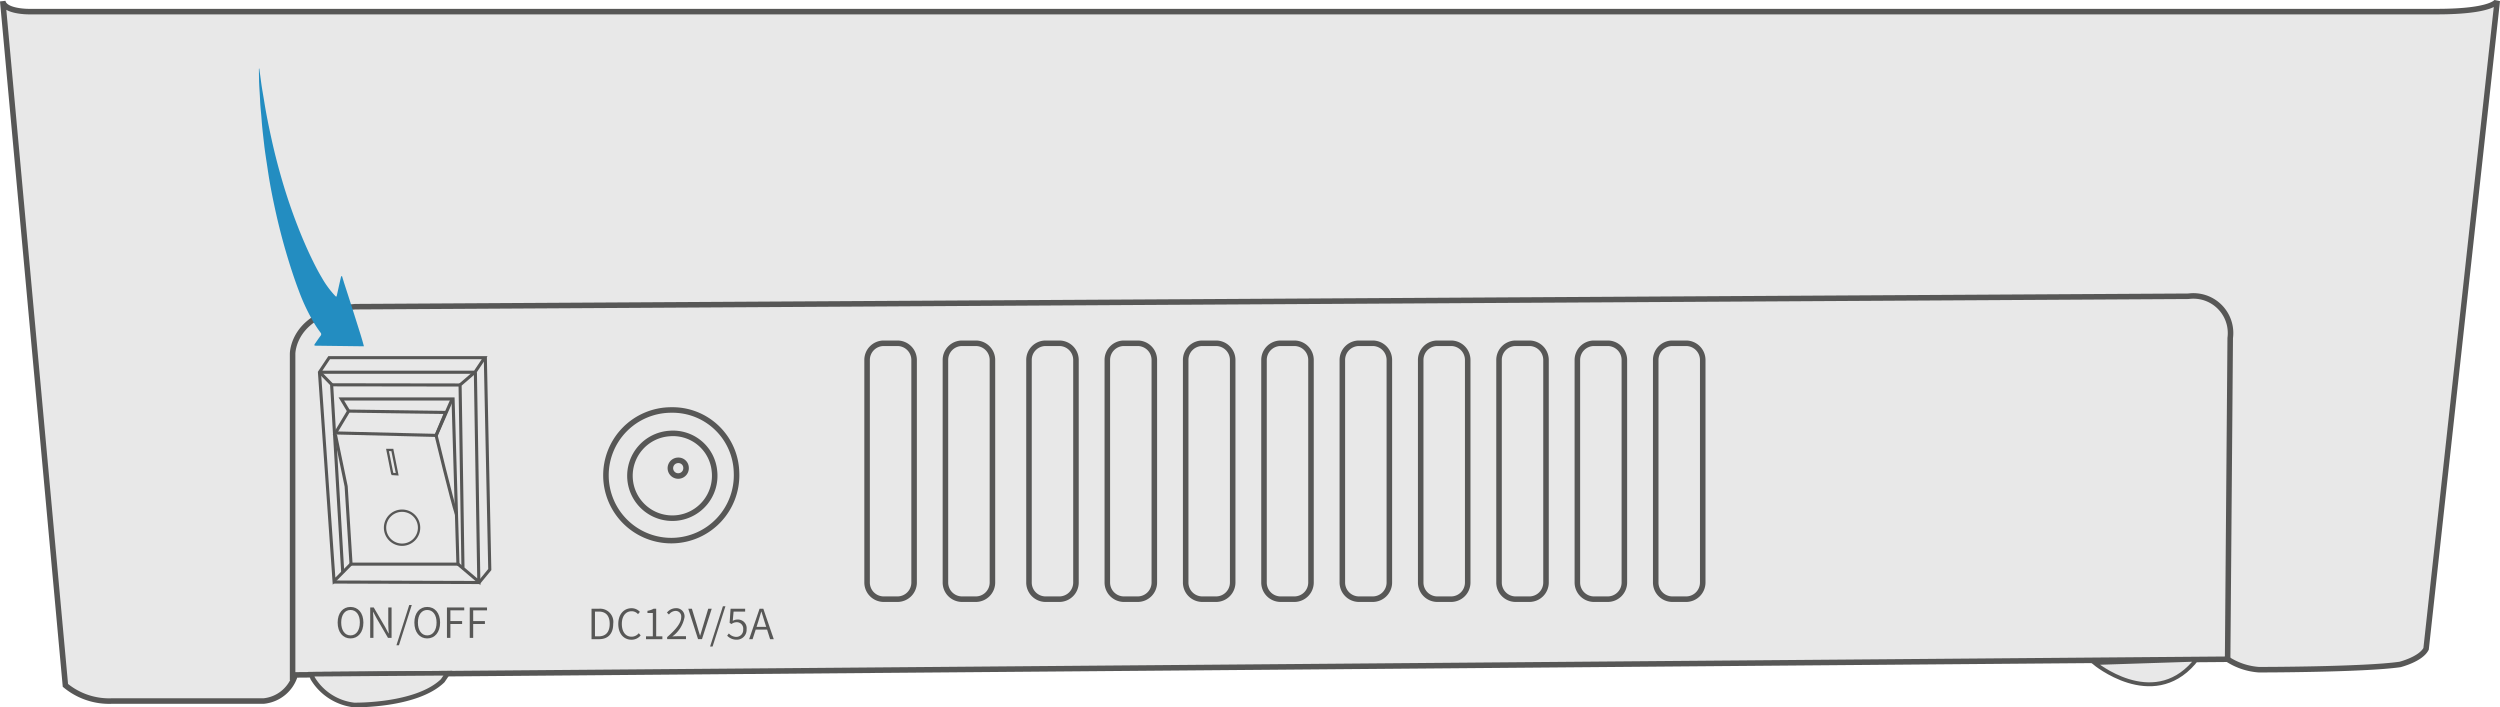 <?xml version="1.0" encoding="UTF-8"?> <svg xmlns="http://www.w3.org/2000/svg" viewBox="0 0 90.832 25.7"><defs><style>.a,.b,.c{fill:#e8e8e8;}.a,.b,.c,.d,.f,.g{stroke:#575756;stroke-miterlimit:10;}.a,.d{stroke-width:0.201px;}.b{stroke-width:0.17px;}.c{stroke-width:0.142px;}.d,.f,.g{fill:none;}.e{fill:#575756;}.f{stroke-width:0.113px;}.g{stroke-width:0.085px;}.h{fill:#238dc1;}</style></defs><title>ice100e-instruction-icon-1</title><path class="a" d="M63.721,682.986a2.493,2.493,0,0,0,1.708.569h5.503a1.33,1.33,0,0,0,1.139-.949l70.21-.569a2.402,2.402,0,0,0,1.138.38s3.795,0,5.123-.19c0,0,.759-.19.95-.569l2.585-23.544s-.119.393-2.207.393H62.393s-.893.007-.948-.379Z" transform="translate(-61.345 -658.085)"></path><path class="b" d="M72.703,682.726a2.023,2.023,0,0,0,1.505.973s2.268.044,3.222-.882l.186-.273-4.958.036Z" transform="translate(-61.345 -658.085)"></path><path class="c" d="M137.442,682.173s2.087,1.743,3.605,0l.09-.12Z" transform="translate(-61.345 -658.085)"></path><path class="d" d="M71.976,682.796v-11.86s0-1.518,2.277-1.708l66.605-.379a1.349,1.349,0,0,1,1.517,1.517l-.094,11.67" transform="translate(-61.345 -658.085)"></path><path class="d" d="M32.11,12.472h.495a.607.607,0,0,1,.607.607v8.085a.606.606,0,0,1-.606.606h-.496a.606.606,0,0,1-.606-.606v-8.086A.606.606,0,0,1,32.11,12.472Z"></path><path class="d" d="M34.956,12.472h.496a.606.606,0,0,1,.606.606v8.086a.606.606,0,0,1-.606.606h-.496a.606.606,0,0,1-.606-.606v-8.086A.606.606,0,0,1,34.956,12.472Z"></path><path class="d" d="M37.992,12.472h.495a.606.606,0,0,1,.606.606v8.086a.606.606,0,0,1-.606.606h-.496a.605.605,0,0,1-.605-.605v-8.087A.606.606,0,0,1,37.992,12.472Z"></path><path class="d" d="M40.838,12.472h.495a.607.607,0,0,1,.607.607v8.085a.606.606,0,0,1-.606.606h-.496a.606.606,0,0,1-.606-.606v-8.086A.606.606,0,0,1,40.838,12.472Z"></path><path class="d" d="M43.685,12.472h.495a.607.607,0,0,1,.607.607v8.085a.606.606,0,0,1-.606.606h-.496a.606.606,0,0,1-.606-.606v-8.086A.606.606,0,0,1,43.685,12.472Z"></path><path class="d" d="M46.531,12.472h.495a.606.606,0,0,1,.606.606v8.086a.606.606,0,0,1-.606.606h-.496a.605.605,0,0,1-.605-.605v-8.087A.606.606,0,0,1,46.531,12.472Z"></path><path class="d" d="M49.377,12.472h.495a.607.607,0,0,1,.607.607v8.085a.606.606,0,0,1-.606.606h-.496a.606.606,0,0,1-.606-.606v-8.086A.606.606,0,0,1,49.377,12.472Z"></path><path class="d" d="M52.224,12.472h.495a.607.607,0,0,1,.607.607v8.085a.606.606,0,0,1-.606.606h-.496a.606.606,0,0,1-.606-.606v-8.086A.606.606,0,0,1,52.224,12.472Z"></path><path class="d" d="M55.07,12.472h.495a.606.606,0,0,1,.606.606v8.086a.606.606,0,0,1-.606.606h-.496a.605.605,0,0,1-.605-.605v-8.087A.606.606,0,0,1,55.07,12.472Z"></path><path class="d" d="M57.916,12.472h.495a.607.607,0,0,1,.607.607v8.084a.607.607,0,0,1-.607.607h-.495a.606.606,0,0,1-.606-.606v-8.086a.606.606,0,0,1,.606-.606Z"></path><path class="d" d="M60.763,12.472h.495a.607.607,0,0,1,.607.607v8.085a.606.606,0,0,1-.606.606h-.496a.606.606,0,0,1-.606-.606v-8.086A.606.606,0,0,1,60.763,12.472Z"></path><path class="d" d="M88.105,675.258a2.373,2.373,0,1,1-2.372-2.277A2.326,2.326,0,0,1,88.105,675.258Z" transform="translate(-61.345 -658.085)"></path><path class="d" d="M86.271,675.074a.285.285,0,1,1-.284-.264A.275.275,0,0,1,86.271,675.074Z" transform="translate(-61.345 -658.085)"></path><path class="d" d="M87.304,675.21a1.54,1.54,0,1,1-1.638-1.374A1.512,1.512,0,0,1,87.304,675.21Z" transform="translate(-61.345 -658.085)"></path><path class="e" d="M73.613,680.704c0-.352.193-.567.466-.567.275,0,.469.216.469.567,0,.354-.193.577-.469.577C73.806,681.281,73.613,681.058,73.613,680.704Zm.807,0c0-.282-.135-.457-.34-.457-.204,0-.338.175-.338.457,0,.284.134.467.338.467C74.285,681.171,74.419,680.988,74.419,680.704Z" transform="translate(-61.345 -658.085)"></path><path class="e" d="M74.796,680.156h.128l.418.716.12.227h.007c-.007-.11-.017-.231-.017-.345v-.598h.12v1.105h-.13l-.416-.716-.121-.227h-.007c.006.11.015.222.015.337v.605h-.118Z" transform="translate(-61.345 -658.085)"></path><path class="e" d="M76.214,680.066h.092l-.467,1.464h-.091Z" transform="translate(-61.345 -658.085)"></path><path class="e" d="M76.4,680.704c0-.352.193-.567.466-.567.275,0,.469.216.469.567,0,.354-.193.577-.469.577C76.593,681.281,76.4,681.058,76.4,680.704Zm.807,0c0-.282-.135-.457-.34-.457-.204,0-.338.175-.338.457,0,.284.134.467.338.467C77.072,681.171,77.207,680.988,77.207,680.704Z" transform="translate(-61.345 -658.085)"></path><path class="e" d="M77.584,680.156h.628v.105H77.709v.39h.426v.105H77.709v.505h-.125Z" transform="translate(-61.345 -658.085)"></path><path class="e" d="M78.412,680.156h.628v.105h-.503v.39h.426v.105h-.426v.505h-.125Z" transform="translate(-61.345 -658.085)"></path><path class="e" d="M82.837,680.202h.271a.48.48,0,0,1,.517.548c0,.348-.177.558-.512.558H82.837Zm.261,1.003c.269,0,.399-.173.399-.455s-.13-.445-.399-.445H82.962v.9Z" transform="translate(-61.345 -658.085)"></path><path class="e" d="M83.809,680.755c0-.355.205-.572.485-.572a.406.406,0,0,1,.3.134l-.069.082a.302.302,0,0,0-.229-.106c-.216,0-.358.176-.358.46,0,.285.136.465.353.465a.334.334,0,0,0,.262-.127l.069.079a.421.421,0,0,1-.337.158C84.011,681.327,83.809,681.112,83.809,680.755Z" transform="translate(-61.345 -658.085)"></path><path class="e" d="M84.816,681.205h.248v-.848h-.195v-.08a.641.641,0,0,0,.223-.075h.094v1.003h.225v.103h-.595Z" transform="translate(-61.345 -658.085)"></path><path class="e" d="M85.584,681.233c.354-.308.511-.531.511-.724a.202.202,0,0,0-.21-.228.322.322,0,0,0-.236.131l-.072-.069a.419.419,0,0,1,.322-.161.298.298,0,0,1,.317.323,1.107,1.107,0,0,1-.445.705c.059-.006.125-.009.181-.009h.317v.105H85.584Z" transform="translate(-61.345 -658.085)"></path><path class="e" d="M86.352,680.202h.131l.186.61c.039.131.065.235.109.365h.006c.042-.13.069-.234.11-.365l.183-.61h.127l-.354,1.105H86.707Z" transform="translate(-61.345 -658.085)"></path><path class="e" d="M87.61,680.112h.092l-.467,1.464h-.091Z" transform="translate(-61.345 -658.085)"></path><path class="e" d="M87.765,681.181l.062-.081a.368.368,0,0,0,.277.125.25.25,0,0,0,.243-.272.232.232,0,0,0-.237-.261.31.31,0,0,0-.188.066l-.068-.042.035-.514h.529v.105h-.42l-.03.335a.337.337,0,0,1,.172-.047.315.315,0,0,1,.331.354.357.357,0,0,1-.356.378A.462.462,0,0,1,87.765,681.181Z" transform="translate(-61.345 -658.085)"></path><path class="e" d="M89.215,680.959h-.413l-.113.349h-.125l.378-1.105h.137l.379,1.105H89.325Zm-.032-.099-.058-.18c-.042-.125-.077-.245-.115-.375h-.006c-.036.132-.073.25-.113.375l-.058.18Z" transform="translate(-61.345 -658.085)"></path><polyline class="f" points="12.666 14.936 12.401 14.495 16.461 14.495 16.638 20.497 12.754 20.497 12.577 17.672 12.186 15.79"></polyline><path class="f" d="M77.934,676.792c-.177-.53-.745-2.889-.745-2.889l.349-.833-3.527-.049-.529.882" transform="translate(-61.345 -658.085)"></path><polyline class="g" points="14.232 17.219 14.431 17.232 14.255 16.349 14.079 16.349 14.255 17.232"></polyline><path class="g" d="M76.571,677.258a.618.618,0,1,1-.618-.618A.617.617,0,0,1,76.571,677.258Z" transform="translate(-61.345 -658.085)"></path><polyline class="f" points="17.272 13.524 17.397 21.137 16.636 20.492"></polyline><polyline class="f" points="12.767 20.477 12.137 21.115 11.607 13.524 11.96 12.995 17.609 12.995 17.256 13.524 11.607 13.524"></polyline><line class="f" x1="17.416" y1="21.164" x2="12.12" y2="21.147"></line><polyline class="f" points="17.397 21.178 17.795 20.694 17.633 12.976"></polyline><polyline class="f" points="11.63 13.538 12.048 13.966 12.453 20.805"></polyline><line class="f" x1="15.843" y1="15.819" x2="12.225" y2="15.731"></line><line class="f" x1="16.429" y1="14.495" x2="15.84" y2="15.839"></line><line class="f" x1="16.732" y1="13.988" x2="12.071" y2="13.981"></line><polyline class="f" points="16.821 20.625 16.716 13.985 17.258 13.518"></polyline><path class="h" d="M72.808,670.645c-.014-.002-.034.011-.038-.024-.002-.03.017-.044.028-.061.064-.093.128-.186.194-.275a.081.081,0,0,0,.003-.11,4.146,4.146,0,0,1-.34-.532,7.17,7.17,0,0,1-.458-1.007c-.174-.46-.329-.942-.473-1.436q-.228-.784-.405-1.613c-.096-.445-.183-.898-.25-1.364-.043-.292-.092-.582-.126-.88-.034-.305-.072-.61-.094-.923-.016-.226-.045-.448-.054-.677-.008-.205-.025-.409-.034-.614-.007-.175-.007-.353-.01-.531,0-.011.002-.023.014-.025.022.165.046.33.067.497.033.246.078.485.117.728.076.475.172.935.273,1.392.108.49.233.965.368,1.432.172.591.366,1.157.579,1.703.191.49.398.959.622,1.4.079.155.161.307.246.448a3.472,3.472,0,0,0,.478.654c.051.051.054.056.077-.047.043-.194.086-.389.13-.582.008-.032.013-.078.036-.081.021-.003.025.041.033.067.023.069.043.142.066.212q.132.406.263.816.132.417.264.835c.065.205.127.405.183.62Z" transform="translate(-61.345 -658.085)"></path></svg> 